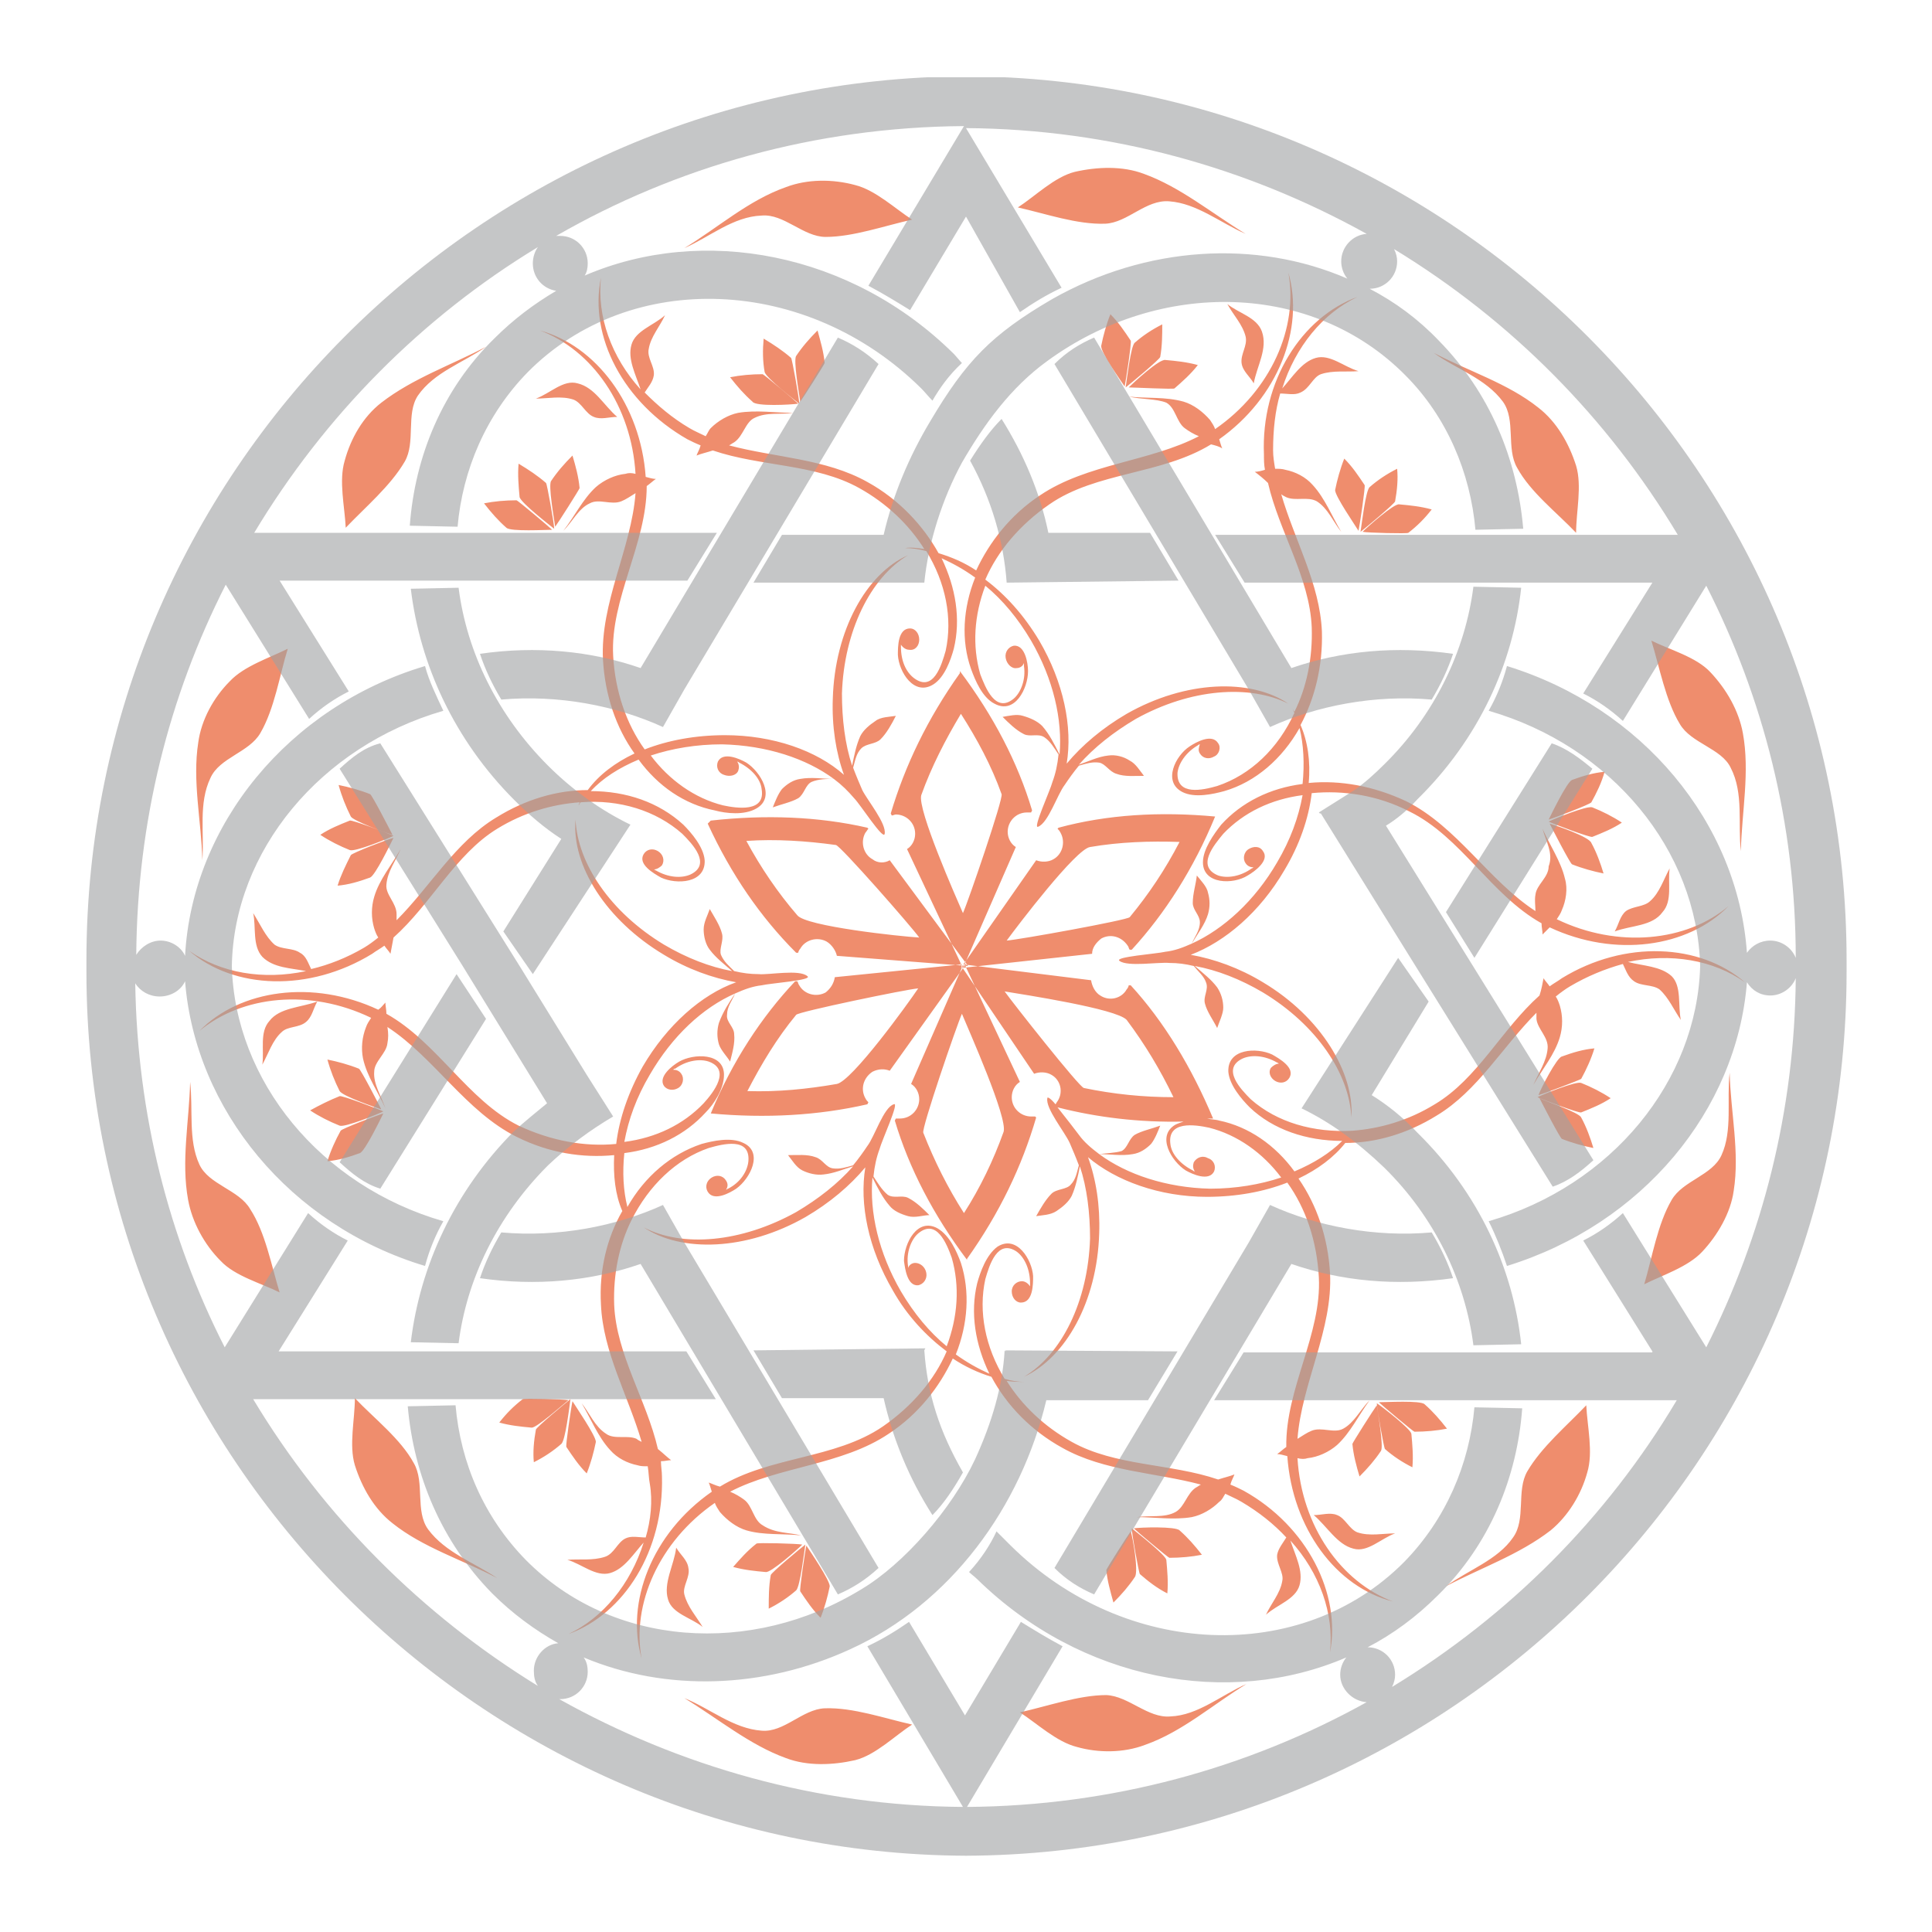 <svg xmlns="http://www.w3.org/2000/svg" xmlns:xlink="http://www.w3.org/1999/xlink" id="Layer_1" x="0px" y="0px" viewBox="0 0 190 190" style="enable-background:new 0 0 190 190;" xml:space="preserve">
<g style="opacity:0.65;">
	<g>
		<defs>
			<rect id="SVGID_713_" x="8.5" y="7.6" width="173.1" height="174.9"></rect>
		</defs>
		<clipPath id="SVGID_2_">
			<use xlink:href="#SVGID_713_" style="overflow:visible;"></use>
		</clipPath>
		<path style="clip-path:url(#SVGID_2_);fill-rule:evenodd;clip-rule:evenodd;fill:#E7501E;" d="M98.8,97.5c0.7,1,7.4,9.5,7.8,9.5    c2.9,0.6,5.8,0.9,8.8,0.9c-1.3-2.7-2.8-5.2-4.6-7.6C109.8,99.2,100.6,97.8,98.8,97.5 M94.6,99.7c-0.5,1.1-4,11.3-3.8,11.7    c1.1,2.8,2.4,5.4,4,7.9c1.6-2.5,2.9-5.2,3.9-8C99.1,109.9,95.3,101.4,94.6,99.7 M90.3,97.2c-1.2,0.1-11.8,2.3-12,2.6    c-1.9,2.3-3.4,4.8-4.8,7.5c3,0.1,5.9-0.2,8.8-0.7C83.8,106.3,89.3,98.7,90.3,97.2 M90.4,92.2c-0.7-1-7.8-9.1-8.2-9.1    c-2.9-0.4-5.9-0.6-8.8-0.4c1.4,2.6,3.1,5.1,5,7.3C79.2,91.1,88.6,92.1,90.4,92.2 M94.7,89.8c0.5-1.1,4-11.3,3.8-11.7    c-1-2.8-2.4-5.4-4-7.9c-1.5,2.5-2.9,5.2-3.9,8C90.2,79.6,94,88.2,94.7,89.8 M99,92.5c1.3-0.1,11.8-2,12.1-2.3    c1.9-2.3,3.5-4.7,4.9-7.4c-2.9-0.1-5.9,0-8.8,0.5C105.8,83.5,100.1,91,99,92.5 M119.3,110c-2.1-5-4.8-9.5-8.1-13.1l-0.2,0    c0,0.1-0.1,0.3-0.2,0.4c-0.5,0.9-1.7,1.2-2.6,0.6c-0.5-0.3-0.8-0.9-0.9-1.5l-12.9-1.6l7.3,10.8c0.5-0.2,1.2-0.2,1.7,0.1    c0.9,0.5,1.2,1.7,0.6,2.6c-0.1,0.1-0.1,0.2-0.2,0.3c-0.4-0.5-0.8-0.8-0.8-0.6c-0.2,1,1.7,3.3,2.2,4.4c0.3,0.7,0.6,1.4,0.9,2.2    c-0.2,0.7-0.3,1.4-0.8,1.9c-0.4,0.5-1.4,0.4-1.9,0.9c-0.6,0.6-1.1,1.5-1.5,2.2c0.6-0.1,1.4-0.1,2-0.5c0.6-0.4,1.2-0.9,1.5-1.5    c0.4-0.9,0.6-1.9,0.8-2.9c0.7,2.1,1,4.6,1,7.1c-0.2,6.2-2.8,11.4-6.5,13.6c4.1-1.9,7.2-7.4,7.4-14.1c0.1-2.7-0.3-5.3-1.1-7.5    c2.7,2.3,7,3.9,11.7,3.9c2.9,0,5.6-0.5,7.9-1.4c1.8,2.5,2.9,5.7,3.1,9.3c0.3,5.6-3.3,11-3.2,16.7c-0.3,0.2-0.6,0.5-0.9,0.7    c0.3,0,0.6,0.1,1,0.2c0.5,7.1,4.8,12.9,10.4,14.3c-5.1-1.9-9-7.4-9.4-14.1c0.4,0.1,0.7,0.1,1,0c1-0.1,2.1-0.6,2.9-1.3    c1.3-1.2,2.1-2.9,3.2-4.4c-0.9,0.9-1.5,2.2-2.6,2.8c-0.9,0.5-2.1-0.2-3.1,0.2c-0.5,0.2-0.9,0.5-1.4,0.8c0.4-5.4,3.5-10.8,3.2-16.3    c-0.2-3.5-1.3-6.7-3.1-9.3c1.9-0.9,3.5-2.1,4.6-3.5c3,0,6.1-0.9,9-2.7c4-2.4,6.5-6.8,9.8-10.1c0,0.2,0,0.4,0,0.6    c0.1,1,1.2,1.8,1.1,2.9c-0.1,1.3-0.9,2.4-1.4,3.6c0.9-1.6,2.1-3,2.6-4.7c0.3-1,0.3-2.1,0-3.1c-0.1-0.3-0.2-0.6-0.4-0.9    c0.5-0.4,0.9-0.7,1.4-1c1.7-1,3.4-1.7,5.2-2.2c0.3,0.6,0.5,1.3,1.1,1.7c0.7,0.5,1.8,0.3,2.5,0.8c0.9,0.8,1.4,2,2.1,3    c-0.3-1.4,0.1-3.3-0.9-4.3c-1.1-1-2.8-1-4.3-1.4c4.2-0.9,8.4-0.2,11.5,2c-4.4-3.8-11.8-4.2-18-0.4c-0.4,0.3-0.8,0.5-1.2,0.8    c-0.2-0.3-0.5-0.6-0.6-0.8c-0.1,0.5-0.2,1.1-0.4,1.7c-3.7,3.3-6.1,8.2-10.3,10.7c-2.6,1.6-5.4,2.4-8.1,2.6    c0.1-0.1,0.1-0.2,0.2-0.3c-0.1,0.1-0.1,0.2-0.2,0.3c-3.8,0.2-7.4-0.8-10-3.1c-1-1-2.9-3-0.8-4c0.9-0.4,2.2-0.3,3.4,0.4    c0.1,0,0.1,0.1,0.2,0.1c-0.3,0-0.6,0.2-0.8,0.4c-0.3,0.4-0.1,1,0.4,1.3c0.5,0.3,1.1,0.2,1.4-0.3c0.6-1-1-1.9-1.7-2.3    c-1.5-0.7-4.4-0.6-4.3,1.7c0.1,1.3,1.3,2.7,2.1,3.5c2.3,2.2,5.6,3.3,9.1,3.3c-1.2,1.2-2.8,2.2-4.7,3c-1.9-2.6-4.5-4.4-7.4-5    c-0.3-0.1-0.8-0.1-1.2-0.2c0.3,0,0.5,0,0.7,0L119.3,110z M66.5,152.2c0.4,0.7,1.1,1.2,1.2,2c0.2,0.9-0.6,1.8-0.4,2.6    c0.3,1.2,1.2,2.2,1.8,3.2c-1.1-0.9-3-1.3-3.4-2.7C65.2,155.7,66.3,153.9,66.5,152.2 M63.5,151.2c-0.7,0-1.4-0.2-2,0.1    c-0.8,0.4-1.1,1.5-2,1.8c-1.2,0.4-2.5,0.2-3.7,0.3c1.4,0.4,2.8,1.7,4.2,1.3c1.4-0.4,2.3-1.9,3.3-3c-1.3,4.1-4,7.4-7.4,9    c5.5-2,9.4-8.2,9.2-15.5c0-0.5-0.1-1-0.1-1.5c0.4,0,0.7-0.1,1-0.1c-0.4-0.3-0.8-0.7-1.3-1.1c-1.1-4.8-4.1-9.3-4.3-14.2    c-0.1-3,0.5-5.9,1.7-8.3c0.1,0.2,0.2,0.3,0.3,0.5c-0.1-0.2-0.2-0.3-0.3-0.5c1.7-3.4,4.4-6,7.6-7.1c1.4-0.4,4.1-1.1,3.9,1.3    c-0.1,1-0.8,2.1-2,2.7c-0.1,0-0.1,0.1-0.2,0.1c0.2-0.3,0.2-0.6,0-0.9c-0.3-0.5-0.9-0.6-1.4-0.3c-0.5,0.3-0.7,0.9-0.4,1.4    c0.6,1,2.2,0.1,2.8-0.3c1.4-1,2.7-3.6,0.7-4.5c-1.2-0.6-3-0.2-4.1,0.1c-3,1-5.6,3.2-7.3,6.2c-0.4-1.6-0.5-3.4-0.3-5.3    c3.2-0.4,6-1.8,8-4c0.8-0.8,1.8-2.3,1.8-3.7c0-2.2-3-2.1-4.4-1.3c-0.7,0.4-2.1,1.5-1.5,2.4c0.3,0.4,0.9,0.5,1.4,0.2    c0.5-0.3,0.6-1,0.3-1.4c-0.2-0.3-0.5-0.4-0.8-0.4c0.1-0.1,0.1-0.1,0.2-0.1c1.1-0.8,2.4-1,3.3-0.7c2.2,0.8,0.5,3-0.5,4.1    c-2,2.1-4.7,3.4-7.8,3.8c0.4-2.2,1.2-4.4,2.5-6.6c2.2-3.8,5.2-6.6,8.4-8c-0.6,0.9-1.2,1.8-1.6,2.9c-0.2,0.7-0.2,1.4,0,2.1    c0.2,0.6,0.8,1.2,1.1,1.7c0.2-0.8,0.5-1.8,0.4-2.7c0-0.7-0.8-1.2-0.7-1.9c0-0.8,0.5-1.4,0.8-2.1c0.9-0.4,1.7-0.7,2.6-0.8    c0.8-0.2,5.1-0.5,4.5-0.9c-0.8-0.7-3.8-0.1-4.8-0.2c-0.8,0-1.6-0.1-2.4-0.3c-0.5-0.5-1-0.9-1.3-1.6c-0.2-0.6,0.3-1.4,0.1-2.1    c-0.2-0.8-0.8-1.7-1.2-2.4c-0.2,0.6-0.6,1.3-0.6,2c0,0.7,0.2,1.5,0.6,2c0.6,0.8,1.4,1.4,2.2,2.1c-2.2-0.4-4.5-1.3-6.7-2.6    c-5.3-3.2-8.5-8-8.7-12.3c-0.4,4.5,3,9.9,8.7,13.3c2.3,1.4,4.8,2.3,7.1,2.7c-3.4,1.2-6.8,4.2-9.2,8.3c-1.4,2.5-2.3,5.1-2.6,7.6    c-3.1,0.3-6.4-0.3-9.6-1.8c-5-2.5-8-8.2-13-11c0-0.4-0.1-0.8-0.1-1.1c-0.2,0.2-0.4,0.5-0.7,0.7c-6.4-3-13.6-2-17.6,2.1    c4.2-3.5,10.9-4.2,16.9-1.3c-0.2,0.3-0.4,0.6-0.5,0.9c-0.4,1-0.5,2.1-0.3,3.1c0.4,1.8,1.5,3.3,2.2,4.9c-0.4-1.2-1.2-2.4-1.1-3.6    c0-1,1.2-1.8,1.3-2.8c0.1-0.5,0.1-1,0-1.6c4.6,3,7.7,8.3,12.7,10.8c3.2,1.6,6.5,2.1,9.6,1.8c-0.1,2,0.1,3.9,0.8,5.5    c-1.5,2.6-2.3,5.8-2.1,9.2c0.2,4.7,2.7,9,4,13.5c-0.2-0.1-0.4-0.2-0.5-0.3c-0.9-0.4-2.2,0.1-3-0.5c-1.1-0.7-1.6-2-2.4-3    c0.9,1.5,1.6,3.3,2.8,4.6c0.7,0.8,1.7,1.3,2.7,1.5c0.3,0.1,0.6,0.1,1,0.1c0.1,0.6,0.1,1.2,0.2,1.7C64.2,147.6,64,149.5,63.5,151.2     M67.3,167c3.3,2,6.4,4.6,10,5.9c2.1,0.8,4.6,0.7,6.8,0.2c2-0.5,3.9-2.4,5.6-3.5c-2.7-0.6-5.8-1.7-8.6-1.6c-2.2,0.1-4,2.4-6.2,2.2    C72.1,170,69.8,168,67.3,167 M48.9,155.2c-3.4-1.8-7.3-3-10.3-5.4c-1.8-1.4-3-3.5-3.7-5.7c-0.6-2,0-4.5,0-6.6c1.9,2,4.5,4,5.8,6.4    c1.1,1.9,0.1,4.7,1.4,6.5C43.8,152.7,46.7,153.7,48.9,155.2 M78.8,151c-1.8-0.2-3.7,0-5.4-0.5c-1-0.3-1.9-1-2.6-1.8    c-0.2-0.3-0.4-0.6-0.5-0.9c-5.5,3.8-8.2,10-7.2,15.3c-1.6-5.5,1-12.3,6.9-16.4c-0.1-0.3-0.2-0.7-0.3-0.9c0.3,0.1,0.7,0.3,1.1,0.4    c4.9-3,11.3-2.7,16-5.9c2.9-2,5.1-4.6,6.3-7.4c-2-1.5-3.9-3.5-5.3-6c-2.4-4.1-3.3-8.5-2.7-12.1c-1.5,1.8-3.5,3.5-5.9,4.9    c-5.8,3.3-12.2,3.5-15.9,1c3.8,2,9.6,1.5,15-1.5c2.2-1.3,4.1-2.8,5.6-4.5c-1,0.3-1.9,0.7-2.9,0.8c-0.7,0.1-1.5-0.1-2.1-0.4    c-0.6-0.3-1-1-1.4-1.5c0.9,0,1.9-0.1,2.7,0.2c0.7,0.2,1,1,1.7,1.1c0.7,0.1,1.3-0.1,2-0.3c0.5-0.6,1-1.3,1.4-1.9    c0.7-0.9,1.6-3.8,2.6-4.1c0.6-0.3-1.2,3.6-1.4,4.4c-0.3,0.8-0.5,1.7-0.6,2.7c0.4,0.6,0.8,1.3,1.4,1.8c0.6,0.4,1.4,0,2,0.3    c0.8,0.4,1.5,1.1,2.1,1.7c-0.6,0-1.4,0.3-2.1,0.1c-0.7-0.2-1.4-0.5-1.8-1c-0.7-0.8-1.2-1.8-1.7-2.8c-0.3,3.4,0.6,7.4,2.8,11.2    c1.3,2.2,2.8,4,4.5,5.4c1.1-2.9,1.3-5.9,0.5-8.7c-0.5-1.4-1.5-3.9-3.3-2.4c-0.7,0.6-1.2,1.9-1,3.2c0,0.1,0,0.2,0,0.2    c0.1-0.3,0.4-0.5,0.7-0.5c0.5,0,1,0.4,1.1,1c0.1,0.6-0.3,1.1-0.8,1.2c-1.1,0.1-1.3-1.7-1.4-2.4c0-1.7,1.3-4.3,3.3-3.2    c1.2,0.7,1.9,2.3,2.3,3.4c0.9,2.8,0.7,6-0.5,9c1.1,0.8,2.2,1.4,3.3,1.9c-1.4-2.9-1.9-6-1.2-8.9c0.3-1.1,0.9-2.8,2-3.6    c1.9-1.2,3.4,1.3,3.5,2.9c0,0.8,0,2.6-1.2,2.6c-0.5,0-0.9-0.5-0.9-1.1c0-0.6,0.5-1,1-1c0.3,0,0.6,0.2,0.8,0.5c0-0.1,0-0.2,0-0.3    c0-1.3-0.5-2.5-1.3-3.1c-1.9-1.3-2.7,1.3-3.1,2.7c-0.7,3.2,0,6.7,1.9,9.8c0.7,0.2,1.3,0.3,2,0.3c-0.6,0-1.2,0-1.8-0.1    c1.5,2.4,3.7,4.5,6.4,6c4.3,2.4,9.7,2.1,14.4,3.7c0.6-0.2,1.1-0.3,1.6-0.5c-0.1,0.3-0.3,0.6-0.4,1c0.5,0.2,0.9,0.4,1.3,0.6    c6.3,3.5,9.6,10.2,8.5,15.9c0.4-3.8-1-7.8-3.9-11c0.5,1.5,1.3,3,0.9,4.4c-0.4,1.4-2.2,1.9-3.3,2.9c0.5-1.1,1.4-2.1,1.6-3.3    c0.2-0.8-0.6-1.7-0.5-2.6c0.1-0.6,0.6-1.2,0.9-1.7c-1.2-1.3-2.7-2.5-4.4-3.5c-0.5-0.3-1-0.5-1.6-0.8c-0.2,0.3-0.3,0.6-0.6,0.8    c-0.7,0.7-1.7,1.3-2.7,1.5c-1.8,0.3-3.6,0-5.4,0c1.3-0.2,2.7,0.1,3.8-0.5c0.9-0.5,1.1-1.8,2-2.4c0.2-0.1,0.3-0.2,0.5-0.3    c-4.5-1.2-9.5-1.3-13.6-3.6c-3.1-1.7-5.5-4.2-7-7c-1.3-0.4-2.6-1-3.8-1.8c-1.3,2.8-3.4,5.5-6.3,7.4c-4.6,3.1-10.8,3.2-15.6,5.7    c0.5,0.2,1,0.5,1.4,0.8c0.8,0.6,0.9,2,1.8,2.5C76.2,150.8,77.6,150.7,78.8,151 M79.2,151.9c-0.4,0.3-3.4,2.8-3.4,3    c-0.2,1.1-0.2,2.2-0.2,3.3c1-0.5,1.9-1.1,2.7-1.8C78.7,156,79.1,152.5,79.2,151.9 M79.3,152c-0.1,0.4-0.7,4.4-0.6,4.5    c0.6,0.9,1.2,1.8,2,2.6c0.4-1,0.7-2.1,0.9-3.1C81.6,155.4,79.7,152.6,79.3,152 M78.9,151.9c-0.5-0.1-4.4-0.2-4.5-0.1    c-0.9,0.7-1.6,1.5-2.3,2.3c1.1,0.3,2.1,0.4,3.2,0.5C75.8,154.7,78.4,152.4,78.9,151.9 M56.1,137.6c-0.4,0.3-3.4,2.8-3.4,3    c-0.2,1.1-0.3,2.2-0.2,3.2c1-0.5,1.9-1.1,2.7-1.8C55.6,141.7,56,138.3,56.1,137.6 M56.3,137.8c-0.1,0.4-0.7,4.4-0.6,4.5    c0.6,0.9,1.2,1.8,2,2.6c0.4-1,0.7-2.1,0.9-3.1C58.6,141.2,56.6,138.3,56.3,137.8 M55.9,137.7c-0.5-0.1-4.4-0.2-4.5-0.1    c-0.9,0.7-1.6,1.4-2.3,2.3c1.1,0.3,2.1,0.4,3.2,0.5C52.8,140.4,55.4,138.1,55.9,137.7 M129.2,149c0.8,0,1.6-0.3,2.3,0    c0.8,0.3,1.2,1.4,2,1.7c1.2,0.4,2.5,0.1,3.7,0.1c-1.4,0.5-2.7,1.9-4.1,1.5C131.5,151.9,130.5,150.1,129.2,149 M142.2,156    c3.4-1.8,7.2-3.1,10.3-5.5c1.7-1.4,3-3.5,3.6-5.7c0.6-2,0-4.5-0.1-6.6c-1.9,2-4.4,4.1-5.8,6.5c-1.1,1.9-0.1,4.7-1.4,6.5    C147.3,153.4,144.4,154.4,142.2,156 M122.6,165.6c-3.3,2-6.3,4.7-10,6c-2.1,0.8-4.6,0.8-6.7,0.2c-2-0.5-3.9-2.3-5.6-3.4    c2.7-0.6,5.8-1.7,8.5-1.7c2.2,0.1,4.1,2.3,6.3,2.1C117.8,168.7,120.1,166.7,122.6,165.6 M135.4,138c0,0.5,0.7,4.4,0.8,4.5    c0.8,0.7,1.7,1.3,2.7,1.8c0.1-1.1,0-2.2-0.1-3.3C138.7,140.5,136,138.4,135.4,138 M135.6,137.9c0.3,0.3,3.4,2.9,3.5,2.9    c1.1,0,2.2-0.1,3.2-0.3c-0.7-0.9-1.4-1.7-2.2-2.4C139.7,137.7,136.3,137.9,135.6,137.9 M135.4,138.2c-0.3,0.4-2.4,3.7-2.4,3.8    c0.1,1.1,0.4,2.2,0.7,3.2c0.8-0.8,1.5-1.6,2.1-2.5C136.1,142.3,135.5,138.9,135.4,138.2 M111.3,150.3c0,0.5,0.7,4.4,0.8,4.5    c0.8,0.7,1.7,1.4,2.7,1.9c0.1-1.1,0-2.2-0.1-3.3C114.6,152.9,111.8,150.7,111.3,150.3 M111.5,150.3c0.3,0.3,3.4,2.9,3.5,2.9    c1.1,0,2.2-0.1,3.2-0.3c-0.7-0.9-1.4-1.7-2.2-2.4C115.6,150.1,112.2,150.2,111.5,150.3 M111.2,150.6c-0.3,0.4-2.4,3.7-2.4,3.8    c0.1,1.1,0.4,2.1,0.7,3.2c0.8-0.8,1.5-1.6,2.1-2.5C112,154.6,111.4,151.2,111.2,150.6 M108.1,113.5c1.1,0,2.2,0.2,3.3,0    c0.7-0.1,1.3-0.5,1.8-1c0.4-0.5,0.7-1.3,0.9-1.8c-0.8,0.3-1.8,0.5-2.5,0.9c-0.6,0.4-0.7,1.3-1.3,1.6    C109.6,113.4,108.8,113.4,108.1,113.5c-0.8-0.6-1.5-1.2-2-1.9c-0.3-0.4-1.3-1.7-2.1-2.7c3.9,1,8.1,1.5,12.4,1.4    c-0.3,0.1-0.6,0.2-0.8,0.3c-1.9,1.1-0.4,3.6,1,4.5c0.7,0.4,2.3,1.1,2.8,0.1c0.2-0.5,0-1.1-0.6-1.3c-0.5-0.3-1.1-0.1-1.4,0.4    c-0.1,0.3-0.1,0.6,0.1,0.9c-0.1,0-0.2-0.1-0.2-0.1c-1.2-0.6-2.1-1.6-2.2-2.6c-0.3-2.3,2.4-1.9,3.8-1.6c2.8,0.7,5.3,2.5,7.1,4.9    c-2.1,0.7-4.5,1.1-7,1.1C114.7,116.8,110.8,115.5,108.1,113.5 M31.2,98.5c-0.4,0.7-0.5,1.5-1.1,2c-0.7,0.6-1.8,0.4-2.4,1    c-0.9,0.8-1.3,2.1-1.9,3.2c0.2-1.4-0.3-3.2,0.7-4.3C27.5,99.1,29.5,99.1,31.2,98.5 M30.6,95.3c-0.3-0.6-0.5-1.3-1.1-1.6    c-0.7-0.5-1.8-0.3-2.5-0.8c-0.9-0.8-1.4-2-2.1-3.1c0.3,1.4-0.1,3.2,0.9,4.3c1.1,1.1,2.8,1.1,4.3,1.4c-4.2,0.9-8.4,0.2-11.5-2    c4.4,3.8,11.8,4.1,18,0.3c0.4-0.3,0.8-0.5,1.2-0.8c0.2,0.3,0.5,0.6,0.6,0.8c0.1-0.5,0.2-1.1,0.3-1.6c3.7-3.3,6.1-8.2,10.2-10.7    c2.6-1.6,5.4-2.4,8.1-2.6c0,0.1-0.1,0.2-0.1,0.3c0.1-0.1,0.1-0.2,0.2-0.3c3.8-0.3,7.4,0.8,10,3.1c1,1,2.9,3,0.8,4    c-0.9,0.4-2.2,0.3-3.4-0.4c-0.1,0-0.1-0.1-0.2-0.1c0.3,0,0.6-0.2,0.8-0.4c0.3-0.5,0.1-1.1-0.4-1.4c-0.5-0.3-1.1-0.2-1.4,0.3    c-0.6,1,1,1.9,1.7,2.3c1.5,0.7,4.4,0.6,4.3-1.7c-0.1-1.3-1.3-2.7-2.1-3.5c-2.4-2.2-5.6-3.3-9.1-3.3c1.2-1.3,2.8-2.3,4.7-3.1    c1.9,2.6,4.5,4.4,7.5,5c1.1,0.3,2.9,0.5,4.1-0.2c1.9-1.1,0.4-3.6-1-4.5c-0.7-0.4-2.3-1.1-2.8-0.1c-0.2,0.5,0,1.1,0.6,1.3    c0.5,0.2,1.2,0.1,1.4-0.4c0.1-0.3,0.1-0.6-0.1-0.9c0.1,0,0.2,0.1,0.2,0.1c1.2,0.6,2.1,1.6,2.2,2.6c0.4,2.3-2.4,1.9-3.8,1.6    c-2.8-0.7-5.3-2.5-7.1-4.9c2.1-0.7,4.5-1.1,7-1.1c4.4,0.1,8.3,1.4,11,3.4c-1.1,0-2.2-0.2-3.3,0c-0.7,0.1-1.3,0.5-1.8,1    c-0.4,0.5-0.7,1.3-0.9,1.8c0.8-0.3,1.8-0.5,2.5-0.9c0.6-0.4,0.7-1.3,1.3-1.6c0.7-0.3,1.5-0.3,2.2-0.3c0.8,0.6,1.4,1.2,2,1.9    c0.6,0.6,2.9,4.2,3,3.5c0.2-1-1.7-3.3-2.2-4.3c-0.3-0.7-0.6-1.4-0.9-2.2c0.2-0.7,0.3-1.4,0.8-1.9c0.5-0.5,1.4-0.4,1.9-0.9    c0.6-0.6,1.1-1.5,1.5-2.3c-0.6,0.1-1.5,0.1-2,0.5c-0.6,0.4-1.2,0.9-1.5,1.5c-0.4,0.9-0.6,1.9-0.8,2.9c-0.7-2.1-1-4.6-1-7.1    c0.2-6.1,2.8-11.4,6.5-13.6c-4.1,1.8-7.2,7.4-7.4,14.1c-0.1,2.7,0.3,5.3,1.1,7.5c-2.7-2.4-7-3.9-11.7-3.9c-2.9,0-5.6,0.5-7.9,1.4    c-1.8-2.5-2.9-5.7-3.1-9.2c-0.3-5.6,3.3-11,3.3-16.7c0.3-0.2,0.6-0.5,0.9-0.7c-0.3,0-0.6-0.1-1-0.2c-0.5-7.1-4.9-12.9-10.4-14.4    c5.1,1.9,9,7.4,9.4,14.1c-0.4-0.1-0.7-0.1-1,0c-1,0.1-2.1,0.6-2.9,1.3c-1.3,1.2-2.1,2.9-3.2,4.3c0.9-0.9,1.5-2.2,2.6-2.7    c0.9-0.5,2.1,0.2,3.1-0.2c0.5-0.2,0.9-0.5,1.4-0.8c-0.4,5.4-3.5,10.8-3.2,16.4c0.2,3.5,1.3,6.7,3.1,9.2c-1.9,0.9-3.5,2.1-4.6,3.6    c-3,0-6.1,0.9-9,2.7c-4,2.4-6.5,6.8-9.8,10.1c0-0.2,0-0.4,0-0.6C39,88.8,37.9,88,38,87c0.1-1.3,0.9-2.3,1.4-3.5    c-0.9,1.6-2.1,3-2.6,4.7c-0.3,1-0.3,2.1,0,3.1c0.1,0.3,0.2,0.6,0.4,0.9c-0.5,0.4-0.9,0.7-1.4,1C34.1,94.2,32.3,94.9,30.6,95.3     M18.7,106.4c-0.1,3.9-0.9,7.8-0.2,11.6c0.4,2.2,1.6,4.4,3.2,6c1.4,1.5,4,2.2,5.8,3.1c-0.8-2.6-1.4-5.9-2.9-8.2    c-1.1-1.9-4.1-2.4-5-4.4C18.5,112.1,19,109.2,18.7,106.4 M19.9,84.6c-0.1-3.9-1-7.8-0.4-11.6c0.3-2.2,1.5-4.4,3.1-6    c1.4-1.5,3.9-2.3,5.7-3.2c-0.8,2.6-1.3,5.9-2.7,8.3c-1.1,1.9-4,2.4-4.9,4.4C19.5,79,20.1,81.9,19.9,84.6 M37.7,109.3    c-0.4-0.2-4.1-1.6-4.3-1.5c-1,0.4-2,0.9-2.9,1.4c0.9,0.6,1.9,1.1,2.9,1.5C33.9,110.9,37.1,109.6,37.7,109.3 M37.7,109.5    c-0.4,0.1-4.1,1.5-4.2,1.7c-0.5,0.9-1,2-1.3,3c1.1-0.1,2.1-0.4,3.2-0.8C35.9,113.2,37.4,110.1,37.7,109.5 M37.5,109.1    c-0.2-0.4-2-3.9-2.2-4c-1-0.4-2.1-0.7-3.1-0.9c0.3,1.1,0.7,2.1,1.2,3.1C33.7,107.8,36.9,108.9,37.5,109.1 M38.7,82.2    c-0.4-0.2-4.1-1.6-4.3-1.5c-1,0.4-2,0.8-2.9,1.4c0.9,0.6,1.9,1.1,2.9,1.5C34.9,83.8,38.1,82.5,38.7,82.2 M38.7,82.4    c-0.5,0.1-4.1,1.5-4.2,1.7c-0.5,1-1,2-1.3,3c1.1-0.1,2.1-0.4,3.2-0.8C36.9,86.1,38.4,83,38.7,82.4 M38.6,82.1    c-0.2-0.4-2-3.9-2.2-4c-1-0.4-2.1-0.7-3.1-0.9c0.3,1.1,0.7,2.1,1.2,3.1C34.7,80.7,37.9,81.9,38.6,82.1 M158.8,91.6    c0.4-0.7,0.5-1.5,1.1-2c0.7-0.5,1.8-0.4,2.4-1c0.9-0.8,1.3-2.1,1.9-3.2c-0.2,1.4,0.3,3.2-0.7,4.3C162.5,91.1,160.4,91,158.8,91.6     M171.2,83.7c0.1-3.9,0.9-7.8,0.2-11.6c-0.4-2.2-1.6-4.3-3.2-6c-1.4-1.5-4-2.2-5.8-3.1c0.8,2.6,1.4,5.9,2.8,8.2    c1.1,1.9,4.1,2.4,5,4.3C171.5,78,170.9,81,171.2,83.7 M170.1,105.5c0.1,3.9,1,7.8,0.4,11.6c-0.3,2.2-1.6,4.4-3.1,6    c-1.4,1.5-3.9,2.3-5.7,3.2c0.8-2.7,1.3-5.9,2.7-8.3c1.1-1.9,4-2.4,4.9-4.4C170.4,111.2,169.8,108.2,170.1,105.5 M151.7,81.5    c0.7,1.6,1.8,3.2,2.2,4.9c0.3,1,0.1,2.2-0.3,3.1c-0.1,0.3-0.3,0.6-0.5,0.9c6,2.9,12.8,2.2,16.9-1.3c-4,4.1-11.2,5.1-17.6,2.1    c-0.2,0.2-0.5,0.5-0.7,0.7c0-0.4-0.1-0.7-0.1-1.1c-5-2.8-7.9-8.5-13-11c-3.1-1.6-6.5-2.1-9.6-1.8c-0.3,2.5-1.2,5.1-2.7,7.6    c-2.4,4.1-5.8,7-9.2,8.3c2.3,0.4,4.8,1.3,7.1,2.7c5.7,3.4,9,8.9,8.7,13.3c-0.2-4.3-3.4-9.1-8.7-12.3c-2.2-1.3-4.5-2.2-6.7-2.6    c0.8,0.7,1.6,1.3,2.2,2.1c0.4,0.6,0.6,1.3,0.6,2c0,0.6-0.4,1.4-0.6,2c-0.4-0.8-1-1.6-1.2-2.4c-0.2-0.7,0.4-1.4,0.1-2.1    c-0.2-0.6-0.8-1.1-1.2-1.6c-0.8-0.2-1.6-0.3-2.4-0.3c-1.1-0.1-4.1,0.4-4.9-0.2c-0.6-0.4,3.7-0.7,4.5-0.9c0.9-0.1,1.7-0.4,2.6-0.8    c0.3-0.7,0.8-1.3,0.8-2.1c0-0.7-0.7-1.2-0.7-1.9c0-0.9,0.3-1.8,0.4-2.7c0.4,0.5,1,1.1,1.1,1.7c0.2,0.7,0.2,1.4,0,2.1    c-0.3,1-1,1.9-1.6,2.9c3.1-1.4,6.2-4.2,8.4-8c1.3-2.2,2.1-4.4,2.5-6.6c-3.1,0.4-5.8,1.7-7.8,3.8c-0.9,1.1-2.7,3.2-0.5,4.1    c0.9,0.3,2.2,0.1,3.3-0.7c0.1,0,0.1-0.1,0.2-0.1c-0.3,0-0.6-0.1-0.8-0.4c-0.3-0.4-0.2-1.1,0.3-1.4c0.5-0.3,1.1-0.3,1.4,0.2    c0.7,0.9-0.8,2-1.5,2.4c-1.4,0.9-4.4,0.9-4.4-1.3c0-1.3,1.1-2.8,1.8-3.7c2-2.2,4.8-3.6,8-4c0.2-2,0.1-3.9-0.3-5.5    c-1.7,3-4.3,5.3-7.4,6.2c-1.1,0.3-2.9,0.7-4.1,0.1c-2-1-0.7-3.6,0.7-4.5c0.6-0.4,2.2-1.3,2.8-0.3c0.3,0.4,0.1,1.1-0.4,1.3    c-0.5,0.3-1.1,0.2-1.4-0.3c-0.2-0.3-0.1-0.6,0-0.9c-0.1,0-0.2,0.1-0.2,0.1c-1.2,0.7-1.9,1.8-2,2.7c-0.1,2.3,2.5,1.7,3.9,1.3    c3.3-1.1,6-3.7,7.6-7.2c-0.1-0.1-0.1-0.3-0.2-0.4c0.1,0.1,0.1,0.2,0.2,0.3c1.2-2.4,1.8-5.3,1.7-8.3c-0.2-4.9-3.2-9.4-4.3-14.2    c-0.4-0.4-0.9-0.8-1.3-1.1c0.3,0,0.7-0.1,1-0.2c-0.1-0.5-0.1-1-0.1-1.5c-0.3-7.2,3.7-13.5,9.2-15.5c-3.4,1.6-6.1,4.9-7.4,9    c1-1.1,1.9-2.6,3.3-3c1.4-0.4,2.8,0.9,4.2,1.3c-1.2,0.1-2.5-0.1-3.7,0.3c-0.8,0.3-1.1,1.4-2,1.8c-0.6,0.3-1.3,0.1-2,0.1    c-0.5,1.7-0.7,3.6-0.7,5.6c0,0.6,0.1,1.2,0.2,1.8c0.3,0,0.7,0,1,0.1c1,0.2,2,0.7,2.7,1.5c1.2,1.3,1.9,3.1,2.8,4.6    c-0.8-1-1.3-2.3-2.4-3c-0.9-0.5-2.1,0-3-0.4c-0.2-0.1-0.4-0.2-0.5-0.3c1.3,4.5,3.8,8.8,4,13.5c0.1,3.4-0.7,6.6-2.1,9.2    c0.7,1.6,1,3.6,0.8,5.7c3.1-0.3,6.4,0.3,9.6,1.8c5,2.5,8.1,7.8,12.7,10.8c0-0.5-0.1-1.1,0-1.6c0.1-1,1.3-1.7,1.3-2.8    C152.8,83.9,152,82.7,151.7,81.5 M152.3,80.8c0.4,0.2,4.1,1.6,4.3,1.5c1-0.4,2-0.8,2.9-1.4c-0.9-0.6-1.9-1.1-2.9-1.5    C156.1,79.2,152.9,80.5,152.3,80.8 M152.3,80.6c0.4-0.1,4.1-1.5,4.2-1.7c0.5-0.9,1-1.9,1.3-3c-1.1,0.1-2.1,0.4-3.2,0.8    C154.1,76.9,152.6,80,152.3,80.6 M152.4,81c0.2,0.4,2,3.9,2.2,4c1,0.4,2.1,0.7,3.1,0.9c-0.3-1-0.7-2.1-1.2-3    C156.3,82.3,153.1,81.2,152.4,81 M151.2,107.9c0.4,0.2,4.1,1.6,4.3,1.5c1-0.4,2-0.8,2.9-1.4c-0.9-0.6-1.9-1.1-2.9-1.5    C155,106.3,151.8,107.6,151.2,107.9 M151.3,107.7c0.4-0.1,4.1-1.5,4.2-1.6c0.5-0.9,1-2,1.3-3c-1.1,0.1-2.1,0.4-3.2,0.8    C153.1,104,151.5,107.1,151.3,107.7 M151.4,108c0.2,0.4,2,3.9,2.2,4c1,0.4,2.1,0.7,3.1,0.9c-0.3-1-0.7-2.1-1.2-3    C155.3,109.4,152,108.3,151.4,108 M123.3,37.7c-0.4-0.7-1.1-1.2-1.2-2c-0.1-0.9,0.6-1.7,0.4-2.6c-0.3-1.2-1.2-2.1-1.8-3.2    c1.1,0.9,2.9,1.3,3.4,2.7C124.7,34.3,123.6,36,123.3,37.7 M122.5,23c-3.3-2-6.4-4.6-10-5.9c-2.1-0.8-4.6-0.7-6.8-0.2    c-2,0.5-3.9,2.4-5.6,3.5c2.7,0.6,5.8,1.7,8.6,1.6c2.2-0.1,4-2.4,6.3-2.2C117.7,20,120,21.9,122.5,23 M141,34.7    c3.4,1.8,7.3,3,10.3,5.4c1.8,1.4,3,3.5,3.7,5.7c0.6,2,0,4.5,0,6.6c-1.9-2-4.5-4-5.8-6.4c-1.1-1.9-0.1-4.7-1.4-6.5    C146.1,37.2,143.2,36.3,141,34.7 M111,39c1.8,0.2,3.6,0,5.4,0.5c1,0.3,1.9,1,2.6,1.8c0.2,0.3,0.4,0.6,0.5,0.9    c5.5-3.8,8.2-10,7.2-15.4c1.6,5.5-1,12.3-6.8,16.4c0.1,0.3,0.2,0.7,0.3,0.9c-0.3-0.2-0.7-0.3-1.1-0.4c-4.9,3-11.3,2.7-15.9,5.9    c-2.9,2-5.1,4.6-6.3,7.4c2,1.5,3.8,3.5,5.3,6c2.4,4.1,3.3,8.5,2.7,12.1c1.5-1.8,3.5-3.5,5.9-4.9c5.8-3.3,12.2-3.5,15.9-1    c-3.8-1.9-9.6-1.5-15,1.5c-2.2,1.3-4.1,2.8-5.6,4.5c0.9-0.3,1.9-0.8,2.9-0.9c0.7-0.1,1.5,0.1,2.1,0.5c0.6,0.3,1,1,1.4,1.5    c-0.9,0-1.9,0.1-2.7-0.2c-0.7-0.2-1.1-1-1.7-1.1c-0.7-0.1-1.3,0.1-2,0.3c-0.5,0.6-1,1.3-1.4,1.9c-0.7,0.9-1.6,3.7-2.6,4.1    c-0.6,0.3,1.2-3.6,1.4-4.4c0.3-0.8,0.5-1.7,0.6-2.7c-0.4-0.6-0.8-1.3-1.4-1.7c-0.6-0.4-1.4,0-2-0.3c-0.8-0.4-1.5-1.1-2.1-1.7    c0.6-0.1,1.4-0.3,2-0.1c0.7,0.2,1.4,0.5,1.9,1c0.7,0.8,1.2,1.8,1.7,2.8c0.3-3.4-0.6-7.4-2.8-11.2c-1.3-2.2-2.8-4-4.5-5.4    c-1.1,2.9-1.3,5.9-0.5,8.7c0.5,1.3,1.5,3.9,3.3,2.4c0.7-0.6,1.2-1.9,1-3.2c0-0.1,0-0.2,0-0.3c-0.1,0.3-0.4,0.5-0.7,0.5    c-0.5,0.1-1-0.4-1.1-1c-0.1-0.6,0.3-1.1,0.8-1.2c1.1-0.1,1.4,1.7,1.4,2.5c0,1.7-1.3,4.3-3.3,3.2c-1.2-0.6-1.9-2.3-2.3-3.4    c-1-2.8-0.8-6,0.4-9c-1.1-0.8-2.2-1.4-3.3-1.9c1.4,2.9,1.9,6,1.2,8.9c-0.3,1.1-0.9,2.8-2,3.5c-1.9,1.2-3.4-1.2-3.5-2.9    c0-0.8,0-2.6,1.2-2.6c0.5,0,0.9,0.5,0.9,1.1c0,0.6-0.4,1.1-1,1c-0.3,0-0.6-0.2-0.8-0.5c0,0.1,0,0.2,0,0.2c0,1.4,0.5,2.5,1.3,3.1    c1.9,1.4,2.7-1.3,3.1-2.7c0.7-3.2,0-6.7-1.9-9.8c-0.7-0.2-1.4-0.3-2.1-0.3c0.6-0.1,1.3,0,1.9,0.1c-1.5-2.4-3.7-4.5-6.4-6    c-4.3-2.4-9.7-2.1-14.4-3.7c-0.6,0.2-1.1,0.3-1.6,0.5c0.1-0.3,0.3-0.6,0.4-1c-0.5-0.2-0.9-0.4-1.3-0.6c-6.3-3.6-9.7-10.1-8.5-15.9    c-0.4,3.8,1,7.8,3.9,11c-0.5-1.5-1.3-3-0.9-4.4c0.4-1.4,2.2-1.9,3.3-2.9c-0.5,1.1-1.4,2.1-1.6,3.3c-0.2,0.9,0.6,1.7,0.5,2.6    c-0.1,0.7-0.6,1.2-0.9,1.7c1.3,1.3,2.7,2.5,4.4,3.5c0.5,0.3,1,0.5,1.6,0.8c0.2-0.3,0.3-0.6,0.5-0.8c0.7-0.7,1.7-1.3,2.7-1.5    c1.8-0.3,3.6,0,5.4,0c-1.3,0.2-2.6-0.1-3.8,0.5c-0.9,0.4-1.1,1.8-2,2.4c-0.2,0.1-0.3,0.2-0.5,0.3c4.5,1.2,9.5,1.3,13.6,3.6    c3.1,1.7,5.5,4.3,7,7c1.3,0.4,2.5,0.9,3.7,1.7c1.3-2.8,3.4-5.5,6.3-7.4c4.6-3.1,10.8-3.3,15.6-5.8c-0.5-0.2-1-0.5-1.4-0.8    c-0.8-0.6-0.9-2-1.8-2.5C113.7,39.2,112.3,39.3,111,39 M110.7,38.1c0.4-0.3,3.4-2.8,3.4-3c0.2-1.1,0.2-2.2,0.2-3.2    c-1,0.5-1.9,1.1-2.7,1.8C111.2,34,110.8,37.5,110.7,38.1 M110.6,38c0.1-0.4,0.7-4.3,0.6-4.5c-0.6-0.9-1.2-1.8-2-2.6    c-0.4,1-0.7,2.1-0.9,3.1C108.2,34.6,110.2,37.4,110.6,38 M111,38.1c0.5,0,4.4,0.2,4.5,0.1c0.8-0.7,1.6-1.4,2.3-2.3    c-1.1-0.3-2.1-0.4-3.2-0.5C114,35.3,111.5,37.6,111,38.1 M133.8,52.3c0.4-0.3,3.4-2.8,3.4-3c0.2-1.1,0.3-2.2,0.2-3.2    c-1,0.5-1.9,1.1-2.7,1.8C134.3,48.2,133.9,51.7,133.8,52.3 M133.6,52.2c0.1-0.4,0.7-4.4,0.6-4.5c-0.6-0.9-1.2-1.8-2-2.6    c-0.4,1-0.7,2.1-0.9,3.1C131.3,48.8,133.3,51.7,133.6,52.2 M134,52.3c0.5,0.1,4.4,0.2,4.5,0.1c0.9-0.7,1.6-1.4,2.3-2.3    c-1.1-0.3-2.1-0.4-3.2-0.5C137.1,49.5,134.5,51.8,134,52.3 M60.7,41c-0.8,0-1.6,0.3-2.3,0c-0.8-0.3-1.2-1.4-2-1.7    c-1.2-0.4-2.5-0.1-3.7-0.1c1.4-0.5,2.7-1.9,4.1-1.5C58.5,38.1,59.4,39.9,60.7,41 M47.8,34.1c-3.4,1.8-7.2,3.1-10.3,5.5    c-1.8,1.4-3,3.5-3.6,5.7c-0.6,2,0,4.5,0.1,6.6c1.9-2,4.4-4.1,5.8-6.5c1.1-1.9,0.1-4.7,1.3-6.5C42.7,36.6,45.5,35.7,47.8,34.1     M67.3,24.4c3.3-2,6.3-4.7,10-6c2.1-0.8,4.6-0.8,6.8-0.2c2,0.5,3.9,2.3,5.6,3.4c-2.7,0.6-5.8,1.7-8.5,1.7c-2.2,0-4.1-2.3-6.3-2.1    C72.1,21.3,69.8,23.3,67.3,24.4 M54.5,52c0-0.5-0.7-4.4-0.8-4.5c-0.8-0.7-1.7-1.3-2.7-1.9c-0.1,1.1,0,2.2,0.1,3.3    C51.3,49.5,54,51.6,54.5,52 M54.3,52.1c-0.3-0.3-3.4-2.9-3.5-2.9c-1.1,0-2.2,0.1-3.2,0.3c0.7,0.9,1.4,1.7,2.2,2.4    C50.2,52.3,53.7,52.1,54.3,52.1 M54.6,51.8c0.3-0.4,2.4-3.7,2.4-3.8c-0.1-1.1-0.4-2.2-0.7-3.2c-0.8,0.8-1.5,1.6-2.1,2.5    C53.9,47.7,54.5,51.1,54.6,51.8 M78.6,39.7c0-0.5-0.7-4.4-0.8-4.5c-0.8-0.7-1.7-1.3-2.7-1.9c-0.1,1.1-0.1,2.2,0.1,3.3    C75.4,37.2,78.1,39.3,78.6,39.7 M78.5,39.7c-0.3-0.3-3.4-2.9-3.5-2.9c-1.1,0-2.2,0.1-3.2,0.3c0.7,0.9,1.4,1.7,2.2,2.4    C74.3,40,77.8,39.8,78.5,39.7 M78.7,39.5c0.3-0.4,2.4-3.7,2.4-3.8c-0.1-1.1-0.4-2.1-0.7-3.2c-0.8,0.8-1.5,1.6-2.1,2.5    C78,35.4,78.6,38.8,78.7,39.5 M95.1,123.8c3.2-4.5,5.4-9.1,6.8-13.9l-0.1-0.1c-0.1,0-0.3,0-0.4,0c-1,0-1.9-0.8-1.9-1.9    c0-0.6,0.3-1.2,0.8-1.5l-5.5-11.7l-5.2,11.9c0.5,0.3,0.8,0.9,0.8,1.5c0,1-0.8,1.9-1.9,1.9c-0.2,0-0.3,0-0.4,0l-0.1,0.2    c1.4,4.7,3.8,9.3,7.1,13.7L95.1,123.8z M69.9,109.5c5.4,0.5,10.6,0.2,15.4-0.9l0.1-0.2c-0.1-0.1-0.2-0.2-0.3-0.4    c-0.5-0.9-0.2-2,0.7-2.6c0.6-0.3,1.2-0.3,1.7-0.1L95,94.8l-12.9,1.3c-0.1,0.6-0.4,1.1-0.9,1.5c-0.9,0.5-2.1,0.2-2.6-0.7    c-0.1-0.1-0.1-0.3-0.2-0.4l-0.2,0C74.9,100,72,104.4,69.9,109.5L69.9,109.5z M69.6,81c2.3,5,5.2,9.2,8.7,12.7l0.2,0    c0-0.1,0.1-0.3,0.2-0.4c0.5-0.9,1.7-1.2,2.6-0.7c0.5,0.3,0.9,0.9,1,1.4l12.9,1l-7.7-10.4c-0.5,0.3-1.2,0.3-1.7-0.1    c-0.9-0.5-1.2-1.7-0.7-2.6c0.1-0.1,0.2-0.3,0.3-0.4l-0.1-0.1c-4.8-1.1-10-1.3-15.4-0.7L69.6,81z M94.4,66.2    c-3.2,4.5-5.4,9.1-6.8,13.8l0.1,0.2c0.1,0,0.3-0.1,0.4-0.1c1,0,1.9,0.8,1.9,1.9c0,0.6-0.3,1.2-0.8,1.5l5.5,11.7l5.2-11.9    c-0.5-0.3-0.8-0.9-0.8-1.5c0-1,0.8-1.9,1.9-1.9c0.2,0,0.3,0,0.4,0l0.1-0.2c-1.4-4.7-3.8-9.3-7.1-13.7L94.4,66.2z M119.5,80.3    c-5.4-0.5-10.6-0.2-15.4,1.1l-0.1,0.1c0.1,0.1,0.2,0.2,0.3,0.4c0.5,0.9,0.2,2.1-0.7,2.6c-0.5,0.3-1.2,0.3-1.7,0.1l-7.4,10.6    l12.9-1.4c0-0.6,0.4-1.1,0.9-1.5c0.9-0.5,2-0.2,2.6,0.7c0.1,0.1,0.1,0.3,0.2,0.4l0.2,0C114.6,89.8,117.4,85.4,119.5,80.3    L119.5,80.3z"></path>
		<path style="opacity:0.6;clip-path:url(#SVGID_2_);fill-rule:evenodd;clip-rule:evenodd;fill:#6D6E70;" d="M55.2,82.5l-5.7,9.1    l2.9,4.2L62,81.1l0,0c-2.9-1.4-5.7-3.4-8.1-5.8c-5-5-8-11.2-8.8-17.5l-4.7,0.1c0.9,7.5,4.3,14.9,10.2,20.8    C52,80.1,53.5,81.4,55.2,82.5 M162.5,132.9l-6.8-10.9c1.4-0.7,2.7-1.6,3.9-2.7l8.2,13.2c5.5-10.9,8.7-23.2,8.8-36.3    c-0.4,1-1.4,1.7-2.5,1.7c-1,0-1.8-0.5-2.3-1.3c-1,12.6-10.3,23.8-23.6,27.9c-0.5-1.5-1.1-3-1.8-4.4c12.1-3.5,20.5-13.8,20.8-25.1    c-0.3-11.4-8.7-21.6-20.8-25.1c0.8-1.4,1.4-2.9,1.8-4.4c13.3,4.1,22.7,15.4,23.6,28.2c0.5-0.7,1.3-1.2,2.3-1.2    c1.1,0,2.1,0.7,2.5,1.7c0-13.2-3.2-25.6-8.8-36.6l-8.2,13.3c-1.2-1.1-2.5-2-3.9-2.7l6.8-10.9h-40.1l-2.9-4.7h45.5    c-6.9-11.5-16.4-21.1-27.9-28.1c0.2,0.4,0.3,0.8,0.3,1.2c0,1.5-1.2,2.7-2.7,2.7h0c2.5,1.3,4.8,3,6.8,5.1c5,5.1,7.7,11.6,8.3,18.5    l-4.7,0.1c-0.5-5.6-2.8-11.1-6.9-15.2c-9.1-9.2-24.1-9.5-35.2-1.4c-3.6,2.6-6.2,6.2-8.4,10c-1.9,3.5-3.3,7.8-3.7,11.8l0,0h0h0    l-16.8,0l2.8-4.7h10c0.9-3.9,2.5-7.7,4.6-11.2c3.5-5.9,6-8.5,12-12c9.2-5.2,20-5.9,29-2c-0.4-0.5-0.6-1.1-0.6-1.7    c0-1.4,1.1-2.6,2.5-2.7c-11.7-6.5-25.1-10.3-39.4-10.4l9.4,15.7c-1.5,0.7-2.8,1.5-4.1,2.4L95,21.3l-5.5,9.2    c-1.3-0.8-2.6-1.6-4.1-2.4l9.4-15.7c-14.6,0.1-28.3,4-40.1,10.8c0.1,0,0.3,0,0.4,0c1.5,0,2.7,1.2,2.7,2.7c0,0.5-0.1,0.9-0.3,1.2    c11.6-5,26.2-2.3,36.3,7.7c0.2,0.2,0.6,0.7,0.8,0.9c-1.3,1.2-2.2,2.5-2.9,3.7c-0.4-0.4-0.7-0.8-1.1-1.2    c-11.2-11.1-28.6-11.8-38.7-1.6c-4.1,4.2-6.4,9.6-6.9,15.2l-4.7-0.1c0.5-6.8,3.2-13.4,8.3-18.4c1.9-1.9,3.9-3.4,6.1-4.7    c-1.3-0.2-2.3-1.3-2.3-2.7c0-0.6,0.2-1.2,0.5-1.6c-11.4,6.9-21,16.6-27.9,28.1h45.5l-2.9,4.7H27.5l6.8,10.9    c-1.4,0.7-2.7,1.6-3.9,2.7l-8.2-13.2c-5.6,11-8.7,23.3-8.8,36.4c0.5-0.8,1.4-1.4,2.4-1.4c1,0,2,0.6,2.4,1.5    c0.7-12.9,10.2-24.5,23.6-28.5c0.4,1.5,1.1,2.9,1.8,4.4C31.5,73.4,23,83.7,22.8,95c0.3,11.3,8.7,21.6,20.8,25.1    c-0.8,1.4-1.4,2.9-1.8,4.4c-13.3-4-22.6-15.4-23.6-28c-0.4,0.9-1.4,1.5-2.5,1.5c-1,0-1.9-0.5-2.4-1.3c0.2,12.9,3.3,25,8.8,35.8    l8.2-13.2c1.2,1.1,2.5,2,3.9,2.7l-6.8,10.9h40.1l2.9,4.7H24.9c6.9,11.5,16.6,21.2,28,28.2c-0.3-0.4-0.4-0.9-0.4-1.5    c0-1.4,1.1-2.6,2.4-2.7c-2.3-1.3-4.5-2.9-6.5-4.9c-5-5.1-7.7-11.6-8.3-18.4l4.7-0.1c0.5,5.7,2.8,11,6.9,15.2    c8.5,8.6,22.2,9.5,33,2.9c4.2-2.5,8.9-7.9,11.2-12.8c1.6-3.5,2.7-7.1,2.9-10.7l0.1,0.1l0-0.1l16.9,0.1l-2.9,4.8h-10    c-2.5,10.5-9.4,20-19.3,24.5c-8.5,3.9-18.1,4.2-26.2,0.8c0.3,0.4,0.4,0.9,0.4,1.4c0,1.5-1.2,2.7-2.7,2.7h-0.1    c11.8,6.6,25.3,10.5,39.7,10.6l-9.4-15.8c1.5-0.7,2.8-1.5,4.1-2.4l5.5,9.2l5.5-9.2c1.3,0.8,2.6,1.6,4.1,2.4l-9.4,15.8    c14.2-0.1,27.6-3.8,39.3-10.3c-1.4-0.1-2.6-1.3-2.6-2.7c0-0.6,0.2-1.2,0.6-1.7c-11.6,5-26.1,2.3-36.3-7.7    c-0.2-0.2-0.6-0.5-0.8-0.7c1.2-1.3,2.1-2.7,2.7-4c0.4,0.4,1,1,1.4,1.4c11.2,11.1,28.6,11.8,38.7,1.6c4.1-4.2,6.4-9.6,6.9-15.2    l4.7,0.1c-0.5,6.8-3.2,13.4-8.3,18.4c-2.1,2.1-4.4,3.8-6.9,5.1c1.5,0,2.7,1.2,2.7,2.7c0,0.4-0.1,0.8-0.3,1.2    c11.5-7,21.1-16.6,28-28.2h-45.5l2.9-4.7H162.5z M91.7,149c-2.3-3.6-3.9-7.5-4.8-11.5h-10l-2.8-4.7l16.9-0.2l-0.1,0.2    c0.3,4.3,1.5,8,3.8,12C93.8,146.4,92.8,147.9,91.7,149 M139.4,78.6c6-5.9,9.4-13.3,10.2-20.8l-4.7-0.1c-0.8,6.3-3.8,12.6-8.8,17.5    c-0.9,0.9-1.9,1.8-2.9,2.5l-3.5,2.2l0.1,0.1c0,0,0,0,0,0l0.1,0l8.5,13.7l14.3,23c1.5-0.5,2.8-1.5,4-2.6l-20.4-32.9    C137.3,80.6,138.4,79.7,139.4,78.6 M37.4,116.9l10.4-16.7l-2.9-4.4l-11.5,18.5C34.6,115.4,35.8,116.4,37.4,116.9 M139.4,111.4    c6,5.9,9.4,13.3,10.2,20.8l-4.7,0.1c-0.8-6.3-3.8-12.6-8.8-17.5c-2.5-2.4-5.2-4.4-8.1-5.8h0l0,0l9.5-14.8l3,4.3l-5.6,9.2    C136.5,108.7,138,109.9,139.4,111.4 M98.5,41.2c2.2,3.5,3.8,7.3,4.6,11.2h10l2.8,4.7L99,57.3h0c-0.3-4.1-1.5-8.2-3.6-12    C96.4,43.7,97.4,42.3,98.5,41.2 M127,65.7l-19.4-32.5c-1.4,0.6-2.7,1.4-3.9,2.6l19.1,32l2.1,3.7c4.6-2.1,10.3-3.2,15.9-2.7    c0.9-1.5,1.6-3,2.1-4.5C137.3,63.5,131.9,64,127,65.7 M63,65.7l19.4-32.5c1.4,0.6,2.7,1.4,4,2.6l-19.1,32l-2.1,3.7    c-4.6-2.1-10.3-3.2-15.9-2.7c-0.9-1.5-1.6-3-2.1-4.5C52.7,63.5,58.1,64,63,65.7 M152.6,73.1l-10.4,16.6l2.8,4.5l11.6-18.6    C155.4,74.6,154.1,73.6,152.6,73.1 M53.8,108.5L45.5,95L33.4,75.6c1.2-1.1,2.4-2.1,4-2.5L51.1,95h0l6.6,10.7c0,0,0,0,0,0l2.6,4.1    c-2.2,1.3-4.4,2.9-6.4,4.8c-5,5-8,11.2-8.8,17.5l-4.7-0.1c0.9-7.5,4.3-14.9,10.2-20.8C51.6,110.3,52.7,109.4,53.8,108.5 M63,124.3    l19.4,32.5c1.4-0.6,2.7-1.4,4-2.6l-19.1-32l-2.1-3.7c-4.6,2.1-10.3,3.2-15.9,2.7c-0.9,1.5-1.6,3-2.1,4.5    C52.7,126.5,58.1,126,63,124.3 M127,124.3l-19.4,32.5c-1.4-0.6-2.7-1.4-3.9-2.6l19.1-32l2.1-3.7c4.6,2.1,10.3,3.2,15.9,2.7    c0.9,1.5,1.6,3,2.1,4.5C137.3,126.5,131.9,126,127,124.3 M8.5,95.6c0,47.7,38.9,86.7,86.5,86.9c47.7-0.2,86.6-39.1,86.6-86.9    c0-0.2,0-0.4,0-0.6c0-0.2,0-0.4,0-0.6c0-47.7-38.9-86.7-86.6-86.9C47.3,7.7,8.5,46.7,8.5,94.4V95.6z"></path>
	</g>
</g>
</svg>